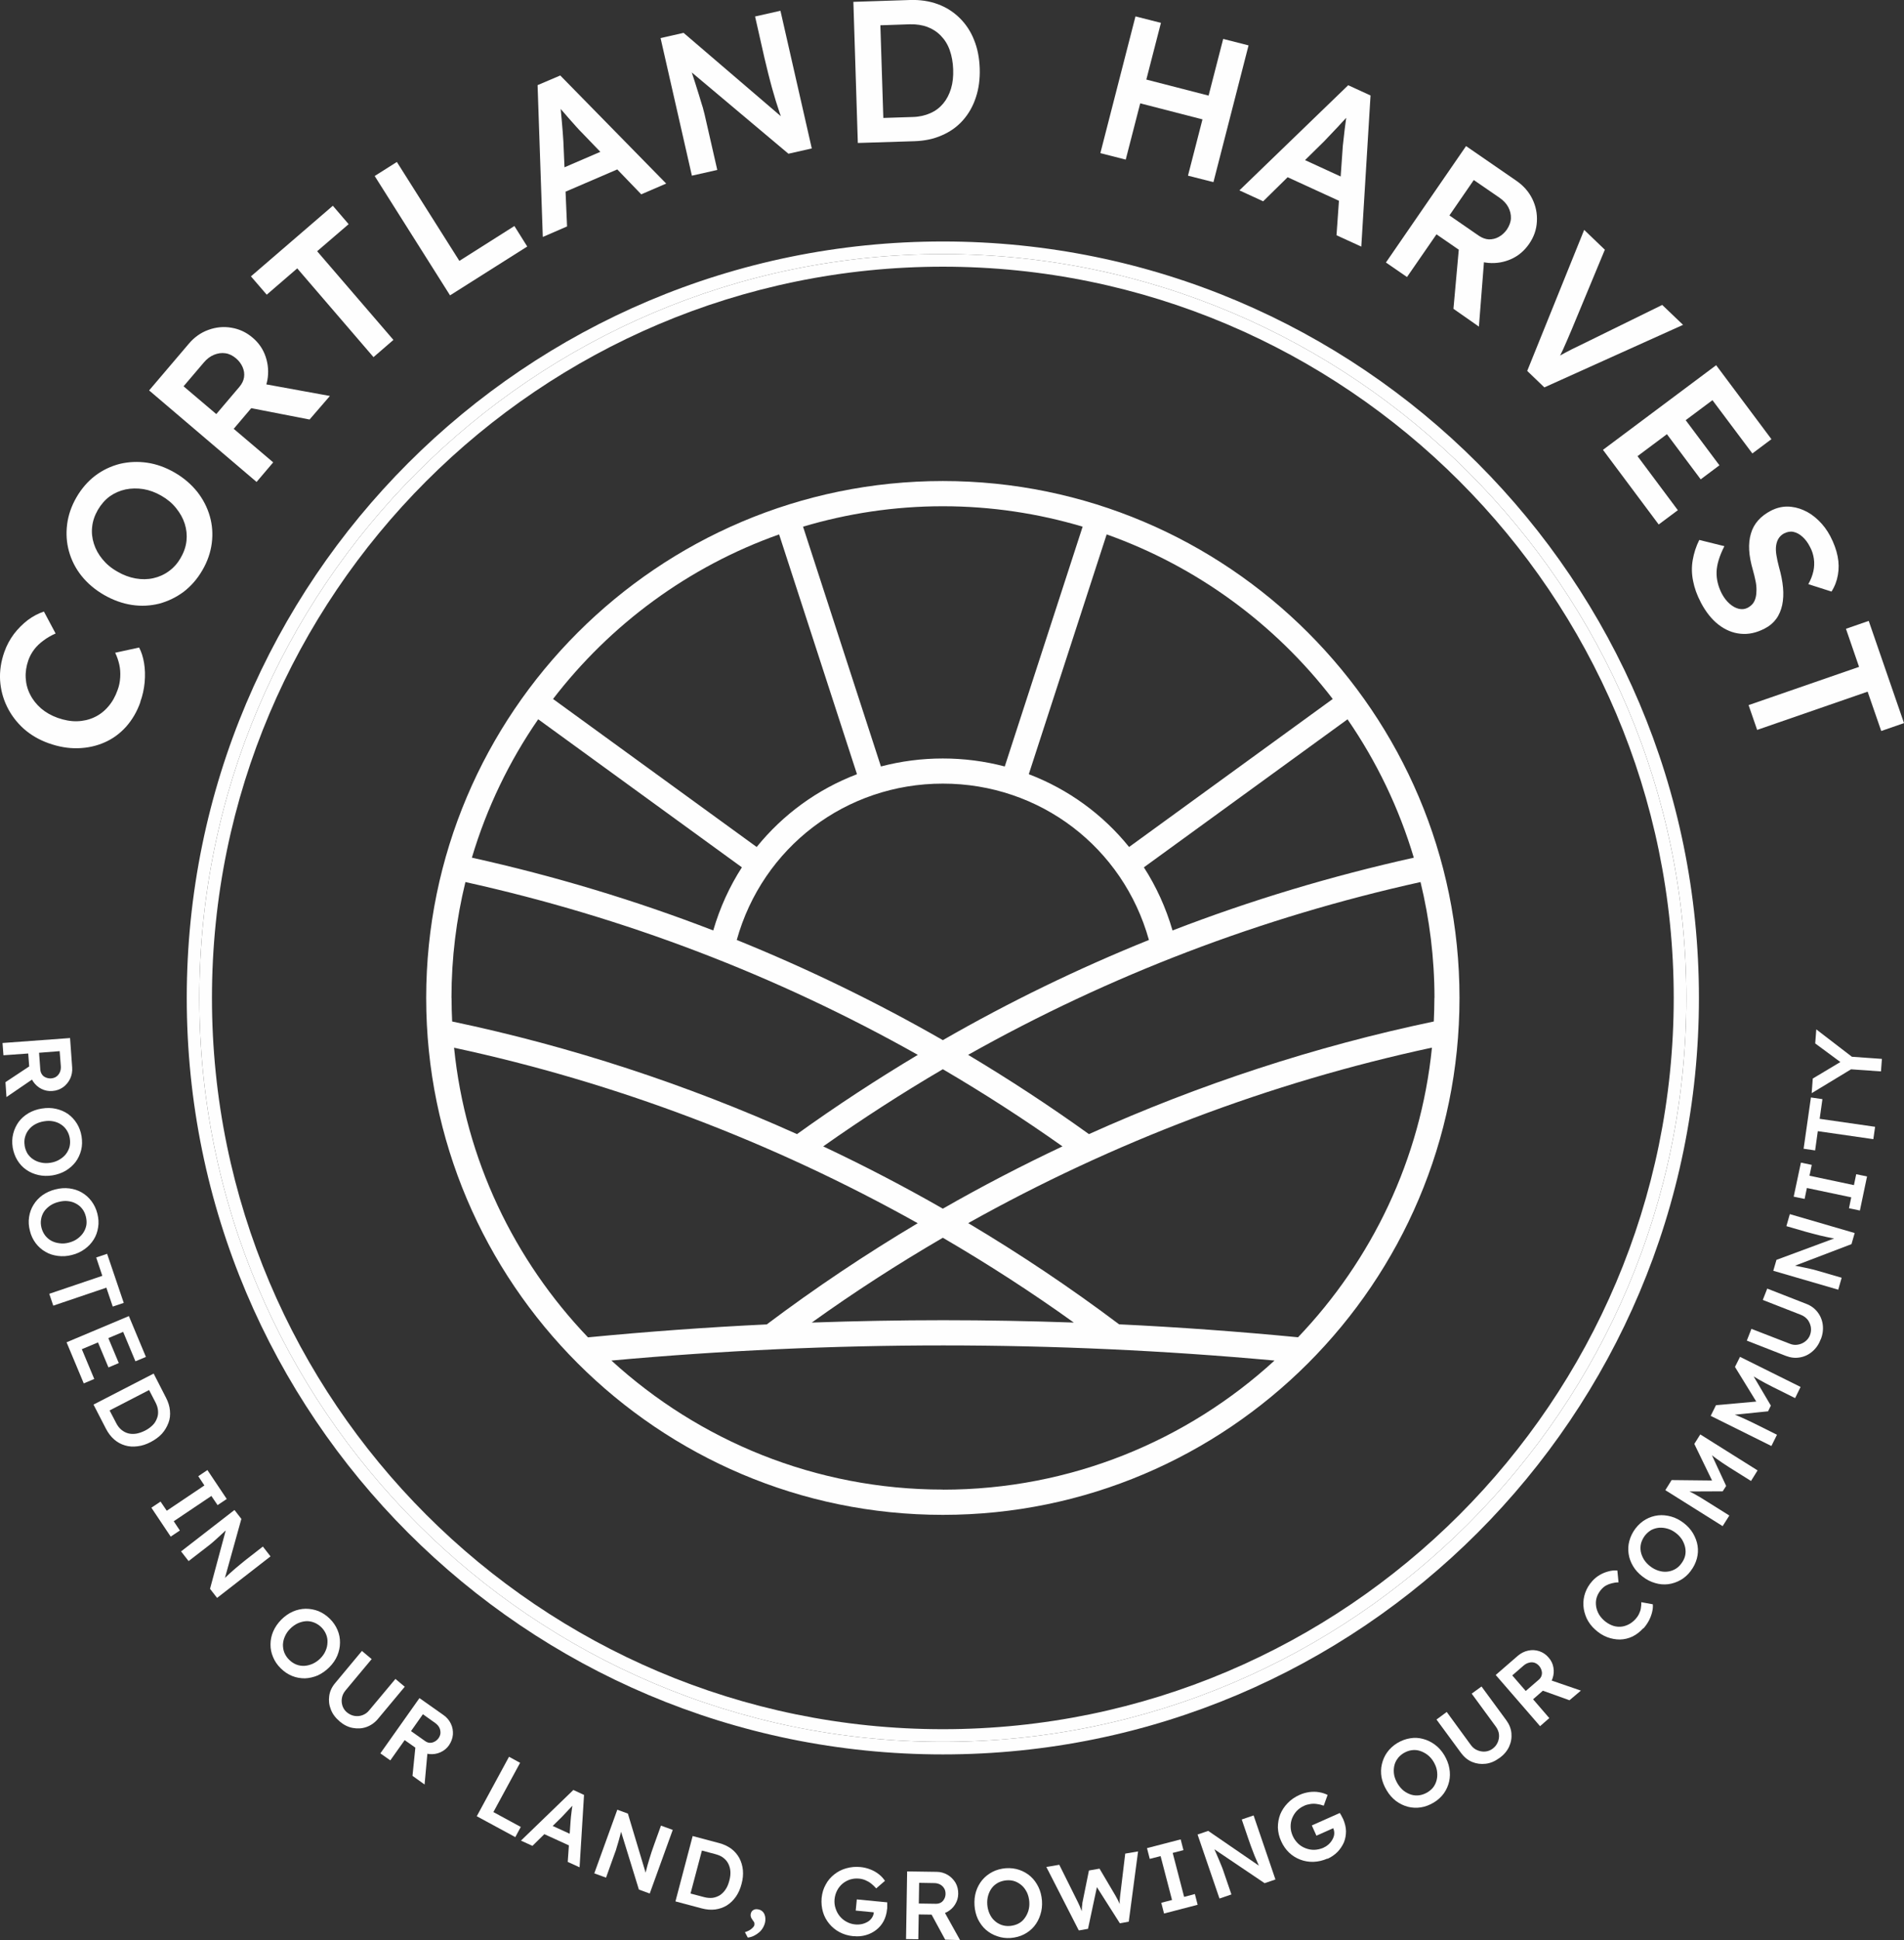 <?xml version="1.0" encoding="UTF-8"?><svg id="Layer_2" xmlns="http://www.w3.org/2000/svg" viewBox="0 0 226.64 230.82"><rect x="0" y="0" width="226.64" height="230.82" fill="#333333" stroke="none"/><defs><style>.cls-1{fill:#fefefe;}</style></defs><g id="Layer_1-2"><g><g><path class="cls-1" d="M.31,124.09l8.03-.59,.25,3.49c.04,.49-.05,.93-.24,1.35-.2,.41-.48,.75-.85,1.02-.37,.25-.79,.41-1.27,.44-.46,.04-.9-.05-1.3-.25s-.73-.5-.99-.88c-.25-.37-.4-.81-.43-1.3l-.15-2.03-2.95,.21-.11-1.46Zm.34,4.66l3.47-2.3,.4,1.51-3.75,2.56-.12-1.77Zm4-3.51l.15,2.04c.02,.21,.09,.41,.21,.57,.11,.16,.26,.27,.46,.35,.19,.08,.39,.11,.62,.1,.25-.02,.47-.1,.63-.22,.18-.13,.31-.3,.41-.52,.09-.21,.13-.45,.11-.72l-.14-1.78-2.44,.19Z"/><path class="cls-1" d="M1.51,136.51c-.09-.57-.07-1.1,.06-1.62s.35-.99,.65-1.41c.31-.42,.7-.76,1.17-1.04,.47-.27,1-.46,1.58-.55,.6-.1,1.15-.09,1.69,.03,.53,.12,1.01,.32,1.44,.62,.42,.3,.77,.68,1.05,1.13s.47,.97,.56,1.53c.09,.58,.08,1.12-.05,1.63-.13,.52-.35,.99-.66,1.41-.31,.41-.7,.75-1.17,1.04-.46,.27-.99,.46-1.58,.56-.59,.09-1.14,.08-1.67-.04s-1.01-.32-1.44-.62c-.43-.29-.78-.67-1.06-1.12s-.47-.97-.57-1.54Zm1.42-.22c.06,.37,.18,.68,.35,.97,.19,.27,.41,.51,.69,.68,.28,.19,.6,.31,.94,.38,.35,.08,.71,.08,1.1,.02,.38-.06,.73-.18,1.04-.36,.3-.18,.57-.39,.77-.64,.21-.26,.36-.56,.45-.87,.08-.32,.1-.66,.04-1.03s-.18-.67-.36-.96c-.18-.28-.41-.52-.68-.69-.27-.19-.59-.31-.93-.38-.35-.07-.72-.07-1.11,0-.38,.06-.73,.18-1.04,.35s-.57,.39-.77,.65c-.21,.25-.35,.55-.44,.87s-.1,.66-.04,1.02Z"/><path class="cls-1" d="M3.56,146.43c-.15-.56-.18-1.1-.1-1.63s.25-1.01,.53-1.46c.27-.44,.62-.82,1.06-1.14,.45-.31,.96-.55,1.53-.69,.59-.15,1.14-.19,1.68-.12s1.04,.23,1.48,.49c.45,.26,.84,.61,1.16,1.04,.31,.42,.55,.91,.69,1.47,.14,.56,.18,1.1,.09,1.63-.08,.53-.25,1.02-.53,1.46s-.63,.82-1.07,1.13c-.43,.32-.95,.56-1.52,.7-.57,.15-1.12,.18-1.67,.11-.54-.07-1.04-.22-1.48-.49-.45-.25-.84-.6-1.16-1.02-.32-.43-.56-.92-.69-1.48Zm1.38-.35c.09,.35,.24,.66,.45,.93,.2,.25,.45,.47,.74,.62,.3,.16,.62,.25,.98,.29,.35,.05,.71,.02,1.09-.08s.71-.24,1-.45c.29-.21,.53-.45,.71-.72s.31-.58,.37-.91c.05-.32,.03-.66-.06-1.02s-.23-.66-.44-.93-.46-.47-.75-.62c-.28-.16-.61-.25-.96-.29s-.72,0-1.1,.1c-.38,.09-.71,.24-1.01,.44-.29,.21-.54,.44-.72,.71-.18,.28-.3,.59-.35,.92-.06,.32-.04,.66,.05,1.02Z"/><path class="cls-1" d="M5.86,153.93l6.32-2.14-.73-2.18,1.3-.44,1.98,5.84-1.31,.44-.76-2.25-6.32,2.14-.48-1.42Z"/><path class="cls-1" d="M7.92,159.7l7.42-3.12,2.03,4.86-1.25,.52-1.46-3.5-4.92,2.06,1.48,3.54-1.25,.53-2.05-4.9Zm3.45-.69l1.23-.52,1.54,3.68-1.23,.52-1.54-3.68Z"/><path class="cls-1" d="M11.13,167.11l7.16-3.69,1.47,2.87c.27,.52,.43,1.04,.47,1.54,.05,.51,0,1-.18,1.46s-.42,.89-.77,1.28c-.35,.38-.8,.71-1.33,.99s-1.05,.45-1.58,.51c-.52,.07-1.02,.04-1.48-.1-.48-.14-.91-.37-1.3-.71-.38-.33-.71-.76-.98-1.28l-1.48-2.87Zm1.72,.8l.14-.21,.83,1.59c.17,.34,.38,.61,.62,.81s.51,.35,.81,.43,.62,.09,.96,.04c.34-.06,.69-.18,1.05-.36s.65-.4,.9-.64,.41-.52,.52-.81c.12-.29,.16-.6,.13-.91-.02-.32-.12-.64-.29-.98l-.84-1.62,.24,.04-5.07,2.62Z"/><path class="cls-1" d="M18.02,179.38l1.09-.73,.74,1.09,4.48-3.01-.73-1.1,1.09-.73,2.3,3.44-1.09,.73-.74-1.09-4.48,3.01,.73,1.1-1.09,.73-2.3-3.44Z"/><path class="cls-1" d="M21.55,184.58l6.36-4.93,.82,1.06-2.1,7.54-.2-.17c.15-.16,.31-.31,.47-.47,.17-.16,.34-.32,.53-.49,.18-.17,.37-.33,.58-.51s.42-.35,.65-.54c.22-.19,.47-.38,.73-.59l1.9-1.48,.91,1.17-6.36,4.94-.84-1.08,2.02-7.51,.24,.2c-.31,.29-.59,.54-.8,.74-.22,.21-.42,.39-.59,.54-.16,.15-.29,.26-.4,.36s-.21,.19-.3,.26-.18,.15-.26,.21l-2.46,1.9-.91-1.17Z"/><path class="cls-1" d="M33.42,198.49c-.41-.4-.72-.85-.92-1.35-.21-.49-.31-1-.3-1.51,0-.52,.11-1.04,.32-1.53s.53-.96,.95-1.39c.42-.42,.88-.75,1.38-.97,.5-.22,1.01-.33,1.53-.34,.52,0,1.03,.09,1.52,.28,.49,.2,.94,.5,1.35,.9,.42,.41,.72,.86,.93,1.36,.21,.49,.3,1,.29,1.51,0,.53-.12,1.04-.32,1.53-.21,.5-.53,.96-.95,1.38s-.88,.74-1.37,.97c-.5,.21-1.02,.33-1.53,.35-.52,0-1.03-.08-1.52-.28-.49-.2-.95-.5-1.36-.91Zm1-1.02c.26,.26,.55,.45,.86,.57s.63,.17,.97,.15,.66-.11,.98-.25c.32-.15,.62-.35,.9-.63,.27-.27,.49-.58,.62-.9,.15-.32,.22-.65,.23-.99,.02-.33-.03-.65-.16-.97-.12-.3-.31-.59-.57-.85-.26-.25-.55-.44-.86-.56s-.63-.18-.96-.16c-.33,.02-.66,.11-.98,.25-.32,.15-.62,.36-.9,.64s-.49,.58-.63,.91c-.15,.32-.22,.64-.24,.98,0,.33,.04,.65,.17,.97,.13,.3,.31,.59,.57,.84Z"/><path class="cls-1" d="M40.42,204.79c-.49-.41-.84-.88-1.04-1.41-.21-.53-.27-1.06-.19-1.62s.32-1.06,.71-1.52l3.18-3.82,1.16,.97-3.12,3.74c-.22,.27-.37,.57-.42,.89-.06,.32-.03,.63,.07,.95,.11,.3,.28,.56,.53,.76,.27,.22,.58,.37,.9,.42s.64,.03,.95-.09c.3-.11,.58-.3,.8-.58l3.12-3.73,1.11,.93-3.18,3.81c-.39,.47-.85,.79-1.38,.98s-1.07,.21-1.63,.11-1.08-.37-1.57-.78Z"/><path class="cls-1" d="M45.28,208.6l4.65-6.57,2.85,2.01c.4,.28,.69,.62,.89,1.04,.2,.41,.27,.85,.24,1.3-.04,.45-.2,.87-.47,1.27-.26,.37-.61,.65-1.02,.83-.42,.19-.85,.25-1.31,.21-.45-.04-.88-.21-1.28-.49l-1.66-1.17-1.71,2.41-1.19-.84Zm3.65-2.64l1.67,1.18c.19,.13,.37,.21,.57,.21s.38-.04,.56-.14c.19-.1,.34-.23,.47-.41,.15-.21,.22-.42,.23-.63,0-.22-.03-.43-.14-.64-.11-.21-.27-.38-.49-.54l-1.46-1.04-1.41,2Zm.17,5.33l.42-4.15,1.43,.65-.41,4.52-1.44-1.03Z"/><path class="cls-1" d="M56.75,216.09l3.84-7.08,1.32,.72-3.18,5.86,3.26,1.77-.65,1.21-4.58-2.48Z"/><path class="cls-1" d="M62.03,218.97l6.22-6.01,1.27,.59-.53,8.61-1.41-.64,.34-4.88c0-.1,.02-.25,.04-.46s.05-.44,.08-.68,.06-.47,.09-.67c.03-.21,.05-.37,.06-.46l.26,.11c-.11,.12-.22,.25-.36,.4s-.28,.3-.43,.46c-.15,.17-.29,.31-.43,.46s-.26,.28-.38,.4l-3.47,3.41-1.36-.62Zm2.07-1.07l1.01-.97,3.34,1.53-.04,1.41-4.31-1.97Z"/><path class="cls-1" d="M70.74,222.88l2.74-7.57,1.26,.46,2.25,7.5-.25-.04c.05-.21,.1-.43,.16-.64,.05-.22,.11-.45,.18-.69,.07-.23,.14-.48,.22-.74,.08-.25,.17-.52,.25-.8,.1-.28,.21-.58,.31-.89l.82-2.27,1.4,.51-2.74,7.57-1.29-.47-2.29-7.43,.31,.03c-.12,.42-.21,.77-.28,1.06s-.15,.55-.21,.76c-.07,.21-.12,.38-.16,.53-.04,.14-.08,.26-.11,.38l-.12,.32-1.05,2.93-1.4-.51Z"/><path class="cls-1" d="M80.4,226.22l2.05-7.78,3.12,.83c.57,.15,1.04,.37,1.46,.67,.41,.31,.73,.68,.97,1.11,.23,.44,.38,.92,.43,1.44s0,1.07-.16,1.65c-.15,.58-.37,1.08-.67,1.51s-.66,.78-1.07,1.04c-.42,.26-.89,.42-1.4,.49-.51,.06-1.04,.02-1.6-.13l-3.12-.83Zm1.74-.74l-.06-.23,1.74,.46c.36,.09,.7,.12,1.03,.08,.31-.05,.6-.16,.86-.32,.25-.18,.48-.4,.66-.68,.2-.29,.33-.63,.44-1.03s.15-.76,.13-1.1-.11-.65-.25-.93-.34-.51-.59-.7c-.25-.2-.57-.33-.93-.43l-1.77-.47,.2-.15-1.46,5.51Z"/><path class="cls-1" d="M89.01,230.52l-.34-.64c.3-.1,.57-.22,.77-.39s.33-.32,.36-.46c0-.08,0-.16,0-.23s-.08-.19-.19-.33c-.13-.18-.21-.32-.24-.44-.03-.12-.03-.23,0-.36,.05-.2,.15-.34,.31-.43,.17-.1,.36-.12,.59-.07,.21,.04,.38,.13,.52,.27s.23,.33,.28,.55,.05,.46,0,.72c-.05,.22-.14,.45-.26,.65-.12,.21-.27,.39-.46,.55s-.39,.29-.61,.4c-.22,.11-.46,.18-.71,.21Z"/><path class="cls-1" d="M101.6,230.36c-.61-.06-1.15-.21-1.64-.47-.5-.26-.91-.6-1.25-1.01s-.6-.88-.75-1.4-.21-1.07-.16-1.66c.06-.59,.21-1.11,.48-1.59,.25-.48,.6-.89,1.02-1.22,.41-.33,.89-.58,1.43-.73s1.1-.21,1.69-.15c.42,.04,.82,.14,1.2,.29,.38,.15,.71,.34,1.01,.58s.53,.5,.71,.77l-1.04,.9c-.2-.22-.4-.42-.61-.58-.21-.17-.44-.29-.67-.39s-.49-.17-.74-.19c-.39-.04-.74,0-1.08,.1-.33,.11-.63,.27-.9,.49-.26,.22-.49,.5-.65,.81s-.27,.66-.31,1.05c-.03,.37,0,.73,.12,1.08,.11,.35,.27,.66,.5,.94s.5,.5,.82,.67,.66,.28,1.04,.31c.28,.03,.56,0,.8-.05,.25-.06,.49-.16,.69-.28s.36-.29,.49-.48c.12-.19,.2-.4,.21-.62l.03-.25,.18,.26-2.36-.23,.13-1.33,3.62,.35c0,.09,0,.19,0,.28,0,.11,0,.21,0,.3s0,.18-.02,.24c-.05,.53-.19,1-.41,1.42-.22,.41-.52,.76-.88,1.04-.36,.28-.77,.49-1.23,.62s-.94,.18-1.45,.12Z"/><path class="cls-1" d="M107.85,230.7l.13-8.05,3.5,.05c.49,0,.92,.13,1.32,.36,.39,.23,.7,.55,.94,.94,.22,.39,.33,.83,.32,1.31,0,.46-.13,.88-.37,1.27-.23,.38-.56,.68-.96,.9-.4,.22-.84,.33-1.33,.32l-2.04-.03-.05,2.95-1.46-.02Zm1.52-4.23l2.05,.03c.22,0,.42-.05,.59-.15s.29-.24,.39-.43c.1-.18,.15-.38,.15-.61,0-.25-.05-.47-.17-.65-.11-.19-.26-.33-.47-.45-.21-.11-.45-.17-.71-.17l-1.79-.03-.04,2.45Zm3.14,4.3l-1.99-3.66,1.55-.26,2.21,3.97-1.77-.05Z"/><path class="cls-1" d="M120.31,230.57c-.57,.04-1.11-.03-1.61-.21-.51-.17-.96-.43-1.35-.77s-.69-.76-.94-1.25c-.23-.49-.37-1.04-.41-1.63s.02-1.15,.18-1.67c.17-.53,.42-.98,.75-1.38,.34-.4,.74-.71,1.22-.96,.47-.24,1-.38,1.57-.43,.58-.04,1.12,.03,1.62,.2,.51,.18,.96,.44,1.34,.78,.39,.35,.69,.77,.93,1.26s.37,1.03,.42,1.62c.04,.59-.02,1.14-.19,1.66-.16,.52-.41,.99-.74,1.39s-.73,.71-1.21,.96c-.47,.24-1,.38-1.58,.43Zm-.1-1.43c.36-.03,.69-.12,.99-.27s.55-.36,.74-.62c.21-.27,.36-.57,.47-.91,.1-.34,.14-.7,.11-1.09s-.12-.74-.26-1.06c-.16-.32-.34-.6-.59-.83-.24-.22-.52-.4-.83-.52-.31-.11-.64-.16-1.02-.13-.36,.03-.68,.12-.99,.27-.29,.16-.55,.36-.75,.62-.2,.26-.35,.56-.45,.9-.1,.33-.14,.7-.11,1.1,.03,.39,.12,.74,.26,1.06,.15,.33,.33,.61,.58,.83,.23,.23,.52,.4,.83,.52,.31,.11,.65,.16,1.02,.13Z"/><path class="cls-1" d="M128.39,229.63l-3.84-7.51,1.54-.26,2.21,4.44c.07,.13,.14,.28,.21,.45s.14,.33,.2,.5,.11,.32,.16,.46,.1,.25,.14,.35l-.31,.04c.03-.37,.05-.67,.07-.9,0-.22,.03-.42,.05-.58,0-.16,.03-.29,.06-.43l.74-3.65,1.26-.22,1.89,3.2c.11,.2,.21,.39,.31,.57,.09,.19,.18,.36,.24,.55,.08,.18,.15,.36,.21,.55l-.25,.11c0-.19,0-.34,0-.46,0-.12,0-.21,0-.31v-.27c0-.09,0-.2,.02-.33,0-.13,.03-.29,.05-.5l.59-4.9,1.53-.26-1.11,8.36-1.06,.19-2.85-4.48,.15,.03-1.09,5.11-1.07,.19Z"/><path class="cls-1" d="M138.56,227.66l-.33-1.28,1.28-.33-1.36-5.22-1.29,.33-.33-1.28,4.01-1.04,.33,1.28-1.28,.33,1.36,5.23,1.28-.34,.33,1.28-4,1.04Z"/><path class="cls-1" d="M145.16,225.88l-2.61-7.62,1.27-.43,6.46,4.43-.22,.13c-.1-.2-.2-.39-.29-.6-.09-.21-.19-.42-.28-.65-.1-.22-.2-.46-.29-.71-.1-.24-.2-.51-.3-.79-.1-.27-.21-.57-.31-.88l-.78-2.29,1.41-.48,2.6,7.62-1.29,.44-6.45-4.35,.25-.18c.18,.4,.32,.73,.45,1.01,.13,.28,.22,.52,.31,.72s.16,.37,.21,.51c.06,.13,.11,.25,.15,.36,.05,.12,.09,.22,.12,.32l1.01,2.95-1.4,.48Z"/><path class="cls-1" d="M158.02,221.12c-.56,.24-1.1,.37-1.66,.39s-1.08-.07-1.58-.26c-.5-.19-.95-.47-1.34-.84-.39-.38-.71-.83-.95-1.38-.24-.53-.36-1.06-.38-1.61,0-.55,.09-1.06,.28-1.56,.21-.5,.5-.94,.89-1.34,.38-.4,.85-.72,1.4-.97,.39-.18,.78-.28,1.18-.34,.41-.05,.79-.05,1.17,.02,.37,.06,.7,.17,1,.32l-.46,1.28c-.28-.1-.56-.17-.82-.2-.26-.04-.52-.04-.77,0s-.51,.1-.74,.21c-.35,.16-.64,.36-.89,.62-.24,.26-.42,.56-.55,.88-.12,.32-.18,.65-.17,1.02s.09,.71,.25,1.07c.15,.34,.36,.63,.62,.89s.57,.44,.9,.57c.34,.13,.68,.2,1.04,.19s.71-.09,1.06-.23c.25-.12,.48-.26,.67-.44,.19-.18,.34-.37,.45-.59,.12-.21,.19-.44,.2-.66s-.03-.44-.12-.65l-.11-.22,.29,.14-2.18,.97-.55-1.22,3.33-1.48c.05,.08,.1,.16,.15,.24,.05,.1,.1,.19,.14,.27,.05,.08,.08,.16,.11,.21,.21,.49,.33,.97,.34,1.44,0,.47-.08,.92-.25,1.34-.19,.42-.44,.8-.77,1.14-.33,.33-.73,.61-1.2,.82Z"/><path class="cls-1" d="M170.66,214.46c-.49,.29-1,.49-1.52,.57s-1.04,.06-1.55-.07c-.5-.13-.97-.36-1.41-.68-.43-.33-.81-.75-1.11-1.26-.31-.51-.52-1.04-.62-1.56-.09-.54-.08-1.06,.04-1.57s.32-.98,.63-1.41,.71-.8,1.2-1.1c.5-.3,1.02-.49,1.54-.57,.52-.09,1.04-.06,1.54,.08,.5,.13,.97,.36,1.4,.68,.44,.32,.81,.74,1.12,1.25,.3,.51,.51,1.03,.6,1.56,.1,.53,.09,1.05-.02,1.56-.12,.51-.32,.98-.63,1.42-.31,.43-.71,.8-1.21,1.1Zm-.74-1.22c.31-.2,.57-.42,.75-.69s.31-.58,.37-.91c.06-.32,.06-.66,0-1.01-.06-.35-.2-.69-.4-1.03s-.45-.61-.72-.82c-.28-.21-.59-.37-.9-.47-.32-.1-.64-.13-.98-.08-.32,.04-.64,.16-.97,.35-.3,.19-.56,.42-.74,.69-.2,.27-.32,.58-.38,.9s-.06,.66,0,1.01c.07,.35,.21,.69,.41,1.03,.21,.34,.45,.62,.72,.84,.28,.21,.58,.37,.9,.47,.31,.09,.64,.12,.98,.07s.64-.17,.96-.35Z"/><path class="cls-1" d="M178.47,209.16c-.51,.38-1.04,.61-1.61,.68-.57,.07-1.1,0-1.62-.21-.51-.21-.95-.57-1.31-1.05l-2.94-4,1.22-.9,2.87,3.93c.21,.29,.47,.5,.77,.62,.29,.13,.61,.18,.93,.16,.32-.03,.62-.14,.88-.33,.28-.21,.49-.46,.62-.77,.13-.3,.18-.62,.15-.94s-.16-.62-.37-.92l-2.88-3.93,1.17-.85,2.94,4c.36,.49,.57,1.01,.62,1.56s-.04,1.09-.28,1.61c-.24,.51-.62,.96-1.14,1.34Z"/><path class="cls-1" d="M183.31,205.36l-5.27-6.08,2.64-2.29c.37-.31,.78-.52,1.23-.61,.45-.1,.89-.07,1.32,.07,.43,.15,.8,.39,1.11,.76,.3,.34,.5,.74,.57,1.19,.08,.44,.04,.88-.11,1.31s-.41,.8-.78,1.12l-1.53,1.34,1.93,2.24-1.1,.96Zm-1.69-4.18l1.55-1.34c.17-.15,.28-.31,.33-.5,.06-.19,.06-.38,0-.58-.05-.21-.15-.38-.29-.56-.17-.19-.35-.31-.56-.38-.21-.06-.43-.07-.65,0-.22,.05-.44,.17-.64,.34l-1.35,1.17,1.6,1.85Zm5.21,1.11l-3.93-1.41,.98-1.22,4.3,1.48-1.35,1.14Z"/><path class="cls-1" d="M195.6,193.72c-.39,.43-.82,.76-1.29,.99-.48,.22-.97,.34-1.48,.35-.51,0-1.02-.09-1.52-.28-.52-.2-1-.5-1.44-.91-.44-.39-.76-.83-1-1.32-.22-.49-.36-1-.39-1.52s.04-1.04,.22-1.54c.18-.5,.46-.97,.84-1.39,.26-.29,.57-.54,.9-.73s.67-.33,1.04-.42c.35-.1,.7-.13,1.04-.1l.14,1.41c-.29,0-.56,.05-.8,.11-.25,.06-.48,.15-.68,.26s-.39,.27-.55,.45c-.23,.25-.41,.55-.53,.86-.11,.32-.16,.64-.13,.97,.02,.33,.11,.65,.26,.97s.38,.61,.67,.88c.3,.27,.62,.47,.94,.6,.33,.14,.66,.19,1,.18s.65-.1,.97-.25,.61-.38,.87-.66c.17-.19,.31-.39,.42-.62s.19-.45,.22-.69c.04-.23,.06-.47,.05-.7l1.37,.25c.03,.27,0,.58-.08,.92-.08,.34-.21,.68-.39,1.03-.19,.35-.41,.66-.66,.94Z"/><path class="cls-1" d="M201.25,186.91c-.35,.46-.75,.82-1.22,1.08-.46,.26-.95,.42-1.46,.49-.52,.06-1.04,.02-1.56-.14-.52-.15-1.02-.4-1.49-.77-.48-.36-.85-.77-1.13-1.24s-.46-.96-.53-1.47c-.08-.51-.05-1.03,.09-1.54s.38-1.01,.72-1.46c.36-.47,.77-.83,1.23-1.09s.96-.42,1.47-.48,1.04,0,1.55,.14,1.02,.4,1.49,.76c.47,.36,.84,.77,1.12,1.24,.27,.47,.46,.96,.54,1.47,.08,.51,.05,1.03-.09,1.54s-.38,1.01-.73,1.46Zm-1.13-.87c.22-.29,.38-.6,.46-.92s.08-.64,.02-.98c-.06-.32-.19-.64-.37-.95-.19-.29-.43-.57-.74-.8-.31-.24-.63-.41-.98-.51-.33-.1-.67-.14-1.01-.12-.33,.03-.64,.12-.94,.27-.28,.17-.55,.39-.77,.68-.21,.28-.36,.59-.45,.91-.08,.33-.09,.65-.03,.98,.06,.33,.19,.64,.37,.94,.19,.3,.44,.57,.75,.81s.63,.41,.98,.52,.67,.15,1.01,.12,.64-.12,.94-.28,.55-.38,.76-.67Z"/><path class="cls-1" d="M205.05,181.57l-6.82-4.28,.75-1.2,5.6,.06-.45,.69-2.45-5.05,.71-1.13,6.82,4.28-.78,1.26-2.57-1.61c-.58-.37-1.09-.71-1.54-1.04s-.89-.66-1.3-1.03l.52,.11,1.93,4.16-.41,.64-4.51,.02-.36-.42c.48,.2,.96,.43,1.44,.68,.47,.26,1.03,.59,1.65,.99l2.57,1.61-.79,1.25Z"/><path class="cls-1" d="M210.84,172.03l-7.21-3.58,.63-1.27,5.58-.5-.38,.73-2.94-4.78,.6-1.2,7.21,3.58-.65,1.33-2.71-1.35c-.62-.31-1.16-.6-1.64-.88-.48-.27-.95-.57-1.4-.89l.53,.06,2.33,3.95-.33,.68-4.49,.46-.41-.38c.5,.16,1,.33,1.5,.55,.5,.21,1.07,.48,1.75,.81l2.71,1.35-.66,1.33Z"/><path class="cls-1" d="M216.71,159.37c-.22,.6-.56,1.07-1,1.44-.43,.37-.93,.6-1.47,.69-.56,.1-1.11,.03-1.68-.19l-4.63-1.81,.55-1.4,4.54,1.76c.33,.14,.66,.18,.98,.12,.32-.05,.62-.18,.87-.37s.45-.44,.57-.74c.13-.33,.16-.65,.11-.99-.06-.32-.19-.62-.38-.87-.21-.25-.47-.45-.81-.58l-4.53-1.77,.53-1.35,4.63,1.81c.57,.21,1.02,.55,1.36,.99s.55,.95,.62,1.5c.07,.57,0,1.15-.24,1.75Z"/><path class="cls-1" d="M218.81,153.44l-7.73-2.25,.38-1.3,7.34-2.72-.03,.25c-.21-.03-.43-.07-.65-.11s-.46-.09-.7-.14c-.23-.05-.49-.11-.75-.17-.25-.07-.53-.14-.82-.21-.28-.07-.59-.16-.9-.24l-2.31-.67,.41-1.43,7.72,2.25-.38,1.32-7.26,2.77v-.31c.43,.08,.79,.16,1.08,.21,.3,.06,.56,.11,.77,.16s.39,.08,.54,.12c.14,.03,.27,.06,.38,.09,.12,.03,.22,.06,.33,.09l2.99,.87-.41,1.43Z"/><path class="cls-1" d="M221.39,144.02l-1.3-.27,.27-1.3-5.28-1.11-.27,1.3-1.3-.27,.86-4.05,1.29,.27-.27,1.29,5.29,1.12,.27-1.3,1.29,.27-.85,4.05Z"/><path class="cls-1" d="M222.98,135.53l-6.6-.95-.32,2.29-1.37-.2,.87-6.1,1.37,.2-.33,2.34,6.6,.95-.21,1.47Z"/><path class="cls-1" d="M223.89,127.47l-3.99-.28,.57-.05-4.82,2.92,.13-1.74,3.73-2.23-.07,.54-3.37-2.49,.13-1.67,4.49,3.45-.77-.23,4.09,.29-.11,1.49Z"/></g><g><path class="cls-1" d="M16.71,83.53c-.4,1.14-.98,2.12-1.7,2.93-.73,.81-1.58,1.44-2.57,1.87-.98,.43-2.03,.66-3.17,.69-1.13,.03-2.3-.17-3.5-.6-1.14-.41-2.13-.99-2.97-1.74-.83-.76-1.49-1.63-1.97-2.62s-.75-2.03-.82-3.14c-.06-1.11,.11-2.23,.51-3.36,.27-.77,.65-1.47,1.13-2.12,.49-.64,1.04-1.19,1.65-1.66,.62-.46,1.26-.8,1.93-1.02l1.39,2.61c-.55,.24-1.04,.53-1.46,.85-.43,.31-.79,.66-1.09,1.05-.3,.4-.54,.83-.7,1.3-.24,.69-.35,1.39-.31,2.09s.21,1.36,.53,1.97c.3,.61,.73,1.15,1.28,1.64,.56,.48,1.22,.86,2,1.14,.8,.28,1.57,.42,2.3,.4,.74-.02,1.43-.18,2.05-.47,.63-.29,1.18-.71,1.66-1.27,.48-.55,.85-1.21,1.12-1.98,.19-.5,.28-1.01,.31-1.51,.03-.52,0-1.03-.11-1.51s-.27-.96-.49-1.41l2.85-.62c.27,.51,.47,1.12,.59,1.85,.12,.71,.14,1.48,.07,2.29-.08,.82-.25,1.59-.52,2.33Z"/><path class="cls-1" d="M24.09,67.84c-.6,1.04-1.35,1.89-2.23,2.57-.89,.66-1.87,1.13-2.91,1.41-1.05,.26-2.14,.32-3.26,.15-1.12-.17-2.23-.57-3.31-1.19-1.07-.62-1.97-1.38-2.68-2.27s-1.2-1.87-1.49-2.91-.36-2.12-.22-3.22,.51-2.17,1.11-3.21c.61-1.05,1.36-1.91,2.24-2.58,.89-.67,1.87-1.13,2.92-1.4,1.05-.25,2.14-.3,3.25-.14s2.22,.56,3.29,1.18,1.95,1.38,2.67,2.27c.7,.89,1.2,1.86,1.5,2.9s.38,2.11,.24,3.21-.51,2.19-1.12,3.23Zm-2.58-1.48c.39-.66,.62-1.35,.69-2.03s0-1.36-.21-2.02-.56-1.28-1.03-1.86c-.46-.58-1.04-1.06-1.75-1.47s-1.43-.67-2.15-.79c-.73-.11-1.44-.1-2.12,.04-.68,.15-1.3,.42-1.87,.82-.56,.41-1.03,.95-1.42,1.61-.37,.65-.61,1.32-.68,2.02-.08,.69,0,1.37,.21,2.02,.21,.66,.55,1.27,1.02,1.84s1.05,1.06,1.78,1.47c.7,.41,1.43,.68,2.16,.81s1.44,.12,2.11-.03,1.29-.42,1.86-.84c.57-.41,1.04-.95,1.41-1.59Z"/><path class="cls-1" d="M30.54,57.34l-12.79-10.89,4.73-5.56c.65-.77,1.43-1.32,2.32-1.64,.9-.33,1.82-.42,2.74-.26,.94,.15,1.79,.55,2.55,1.2,.73,.62,1.25,1.39,1.54,2.28,.3,.9,.36,1.82,.2,2.74-.18,.94-.6,1.8-1.26,2.57l-2.75,3.24,4.7,3.99-1.97,2.32Zm-4.79-8.08l2.76-3.25c.3-.36,.48-.73,.54-1.13,.06-.41,0-.8-.17-1.2-.17-.39-.43-.74-.78-1.04-.4-.34-.83-.55-1.27-.61-.45-.07-.9,0-1.35,.18-.46,.19-.86,.49-1.22,.92l-2.41,2.83,3.9,3.31Zm11.09,.65l-8.54-1.66,1.63-2.84,9.34,1.7-2.42,2.8Z"/><path class="cls-1" d="M44.46,42.49l-9.08-10.56-3.63,3.13-1.88-2.18,9.75-8.4,1.88,2.19-3.75,3.22,9.08,10.55-2.36,2.04Z"/><path class="cls-1" d="M53.57,35.14l-8.97-14.2,2.64-1.67,7.44,11.77,6.55-4.15,1.53,2.44-9.19,5.81Z"/><path class="cls-1" d="M64.61,28.16l-.62-18.03,2.7-1.15,12.61,12.86-2.97,1.28-7.08-7.35c-.16-.15-.37-.38-.66-.7-.29-.33-.61-.69-.95-1.07-.33-.38-.64-.75-.94-1.08-.28-.34-.49-.59-.62-.74l.54-.25c.04,.33,.08,.7,.13,1.12,.04,.42,.08,.86,.12,1.31s.07,.89,.11,1.31c.03,.43,.06,.8,.08,1.14l.44,10.13-2.86,1.24Zm1.21-4.71l-.08-2.92,7.03-3.03,2.14,2.04-9.09,3.91Z"/><path class="cls-1" d="M82.36,20.91l-3.73-16.38,2.74-.62,12.41,10.63-.5,.21c-.16-.43-.31-.86-.47-1.31-.15-.45-.3-.92-.46-1.42-.15-.49-.3-1.01-.45-1.54s-.29-1.11-.45-1.71c-.15-.6-.3-1.23-.46-1.9l-1.11-4.91,3.02-.68,3.73,16.38-2.78,.63-12.42-10.44,.57-.3c.28,.86,.52,1.59,.71,2.19,.2,.61,.36,1.13,.49,1.56,.14,.44,.24,.8,.33,1.09,.1,.29,.18,.56,.23,.8,.07,.23,.12,.47,.17,.68l1.45,6.35-3.02,.68Z"/><path class="cls-1" d="M102.11,17.01L101.58,.22,108.32,0c1.21-.04,2.32,.13,3.32,.5s1.86,.92,2.6,1.65c.73,.72,1.31,1.59,1.71,2.61,.41,1.01,.63,2.14,.67,3.39s-.11,2.39-.46,3.44c-.34,1.04-.85,1.94-1.53,2.71-.67,.76-1.5,1.36-2.49,1.79-.98,.44-2.07,.67-3.29,.71l-6.74,.21Zm3.05-2.52l-.25-.45,3.74-.12c.78-.02,1.47-.18,2.08-.45,.62-.27,1.12-.65,1.54-1.15,.41-.49,.72-1.08,.93-1.77,.21-.69,.29-1.46,.26-2.3s-.17-1.6-.41-2.28-.6-1.25-1.05-1.71c-.45-.47-.99-.82-1.6-1.05s-1.32-.34-2.1-.32l-3.82,.13,.3-.42,.38,11.89Z"/><path class="cls-1" d="M130.98,18.22l4.18-16.27,3.03,.77-4.19,16.27-3.02-.77Zm2.98-6.38l.72-2.83,10.64,2.74-.72,2.83-10.64-2.74Zm7.45,9.06l4.19-16.27,3.02,.77-4.18,16.27-3.03-.77Z"/><path class="cls-1" d="M147.51,22.67l12.97-12.53,2.66,1.22-1.1,17.98-2.95-1.35,.72-10.19c0-.21,.04-.53,.09-.97,.05-.43,.1-.91,.16-1.42s.13-.99,.19-1.43,.1-.75,.13-.96l.55,.22c-.21,.25-.47,.54-.75,.85-.28,.3-.59,.62-.89,.96-.31,.33-.62,.65-.91,.96-.29,.31-.56,.59-.79,.83l-7.23,7.11-2.83-1.3Zm4.31-2.25l2.11-2.02,6.96,3.2-.09,2.94-8.98-4.12Z"/><path class="cls-1" d="M164.98,31.22l9.53-13.84,6.01,4.14c.83,.58,1.46,1.29,1.88,2.15s.6,1.77,.54,2.71c-.05,.95-.36,1.83-.94,2.66-.55,.79-1.25,1.39-2.11,1.78-.86,.38-1.76,.54-2.71,.46s-1.85-.41-2.69-.99l-3.5-2.41-3.51,5.08-2.51-1.73Zm7.55-5.59l3.52,2.43c.38,.25,.78,.4,1.18,.42,.41,0,.8-.08,1.17-.29,.38-.21,.7-.5,.97-.88,.29-.44,.46-.88,.48-1.33,.02-.46-.09-.9-.31-1.33-.23-.43-.58-.8-1.04-1.12l-3.07-2.11-2.9,4.21Zm.48,11.11l.78-8.66,2.99,1.33-.74,9.45-3.03-2.12Z"/><path class="cls-1" d="M181.79,44.13l6.78-16.78,2.46,2.36-3.96,9.53c-.21,.5-.39,.93-.56,1.31-.17,.39-.32,.73-.46,1.04-.15,.3-.28,.6-.43,.88s-.3,.58-.45,.9l-.49-.46c.38-.23,.76-.47,1.15-.68,.38-.21,.8-.44,1.26-.67,.45-.22,.98-.48,1.58-.77l9.19-4.51,2.48,2.37-16.51,7.44-2.04-1.96Z"/><path class="cls-1" d="M190.82,53.51l13.46-10.06,6.58,8.8-2.27,1.7-4.75-6.34-8.92,6.66,4.8,6.43-2.28,1.7-6.64-8.89Zm6.63-3.15l2.23-1.67,4.99,6.67-2.23,1.67-4.99-6.67Z"/><path class="cls-1" d="M202.45,71.66c-.46-.87-.76-1.72-.92-2.56-.17-.84-.18-1.66-.04-2.47s.39-1.61,.78-2.39l2.99,.74c-.61,1.2-.91,2.23-.93,3.09s.19,1.71,.62,2.55c.25,.48,.56,.88,.92,1.2,.35,.31,.72,.52,1.1,.61s.74,.05,1.08-.13c.23-.13,.44-.29,.6-.49,.16-.21,.26-.44,.33-.71,.07-.26,.1-.58,.1-.92,0-.34-.03-.71-.12-1.1-.08-.39-.18-.81-.31-1.27-.25-.86-.4-1.65-.44-2.37-.04-.71,.03-1.38,.21-1.97,.18-.61,.47-1.12,.86-1.56s.9-.83,1.52-1.15,1.27-.49,1.93-.49,1.33,.15,1.96,.43c.63,.27,1.22,.68,1.77,1.21s1.02,1.15,1.41,1.89c.43,.83,.72,1.63,.87,2.39s.16,1.5,.03,2.21c-.12,.71-.37,1.37-.76,1.98l-2.76-.88c.29-.52,.49-1.03,.6-1.53s.13-1,.06-1.49c-.07-.49-.21-.96-.46-1.41-.26-.52-.57-.92-.91-1.22-.33-.3-.69-.49-1.06-.57s-.74,0-1.11,.18c-.28,.15-.5,.35-.65,.59-.16,.24-.25,.53-.3,.85s-.04,.7,.03,1.14c.07,.43,.17,.91,.31,1.43,.25,.87,.41,1.68,.48,2.44,.07,.75,.03,1.46-.1,2.08-.14,.62-.37,1.18-.71,1.64-.34,.47-.8,.86-1.37,1.15-.98,.51-1.93,.72-2.88,.62-.94-.09-1.82-.46-2.63-1.09-.82-.64-1.51-1.52-2.1-2.64Z"/><path class="cls-1" d="M208.14,83.89l13.15-4.55-1.56-4.53,2.71-.94,4.2,12.16-2.71,.94-1.62-4.68-13.15,4.55-1.02-2.95Z"/></g><g><path class="cls-1" d="M112.23,28.73c-49.71,0-90,40.29-90,90s40.29,90,90,90,90-40.29,90-90S161.94,28.73,112.23,28.73Zm0,178.5c-48.8,0-88.5-39.7-88.5-88.5S63.43,30.23,112.23,30.23s88.5,39.7,88.5,88.5-39.7,88.5-88.5,88.5Z"/><g><path class="cls-1" d="M112.23,30.23c-48.8,0-88.5,39.7-88.5,88.5s39.7,88.5,88.5,88.5,88.5-39.7,88.5-88.5S161.03,30.23,112.23,30.23Zm0,175.5c-47.97,0-87-39.03-87-87S64.26,31.73,112.23,31.73s87,39.03,87,87-39.03,87-87,87Z"/><path class="cls-1" d="M112.23,57.23c-33.91,0-61.5,27.59-61.5,61.5s27.59,61.5,61.5,61.5,61.5-27.59,61.5-61.5-27.59-61.5-61.5-61.5Zm0,3c5.78,0,11.36,.86,16.64,2.43l-9.27,28.53c-2.36-.62-4.83-.95-7.37-.95s-5.02,.33-7.37,.95l-9.27-28.53c5.28-1.57,10.86-2.43,16.64-2.43Zm0,83.57c-4.65-2.66-9.4-5.13-14.24-7.41,4.64-3.27,9.39-6.34,14.24-9.18,4.85,2.84,9.6,5.9,14.24,9.18-4.84,2.28-9.59,4.75-14.24,7.41Zm0,3.46c5.35,3.12,10.56,6.48,15.59,10.09-5.19-.18-10.38-.28-15.55-.28s-10.42,.1-15.64,.28c5.03-3.61,10.24-6.97,15.6-10.09Zm-24.53-35.43c3.07-11.01,12.97-18.6,24.53-18.6s21.46,7.59,24.53,18.6c-8.43,3.4-16.62,7.37-24.53,11.92-7.92-4.54-16.11-8.51-24.53-11.92Zm5.04-48.25l9.27,28.53c-4.7,1.79-8.8,4.78-11.94,8.66l-24.24-17.61c6.83-8.89,16.15-15.77,26.91-19.58Zm-28.67,22l24.24,17.61c-1.47,2.28-2.62,4.8-3.41,7.51-9.3-3.59-18.89-6.48-28.73-8.66,1.77-5.94,4.45-11.48,7.89-16.46Zm-10.33,33.14c0-4.75,.58-9.36,1.66-13.78,19,4.21,37.03,11.1,53.85,20.56-4.9,2.93-9.7,6.07-14.38,9.43-13.18-5.93-26.98-10.45-41.05-13.4-.04-.93-.07-1.87-.07-2.81Zm.3,5.93c19.24,4.13,37.94,11.22,55.2,20.88-6.2,3.69-12.21,7.71-17.97,12.04-7.13,.34-14.24,.86-21.28,1.54-8.77-9.17-14.6-21.16-15.94-34.46Zm58.2,52.57c-15.19,0-29.05-5.83-39.46-15.35,13.07-1.19,26.34-1.8,39.5-1.8s26.39,.61,39.43,1.8c-10.41,9.53-24.27,15.36-39.47,15.36Zm42.26-18.12c-7.05-.68-14.16-1.2-21.29-1.54-5.76-4.33-11.76-8.35-17.96-12.04,17.26-9.66,35.96-16.75,55.2-20.88-1.34,13.3-7.18,25.29-15.94,34.46Zm16.24-40.38c0,.94-.03,1.88-.07,2.81-14.08,2.95-27.87,7.47-41.05,13.4-4.68-3.36-9.48-6.5-14.38-9.43,16.82-9.46,34.86-16.35,53.85-20.56,1.07,4.42,1.66,9.03,1.66,13.78Zm-2.44-16.68c-9.84,2.19-19.43,5.07-28.73,8.66-.79-2.71-1.94-5.23-3.41-7.51l24.24-17.61c3.44,4.99,6.12,10.53,7.89,16.46Zm-33.9-1.27c-3.13-3.88-7.24-6.87-11.94-8.66l9.27-28.53c10.76,3.82,20.08,10.69,26.91,19.58l-24.24,17.61Z"/></g></g></g></g></svg>